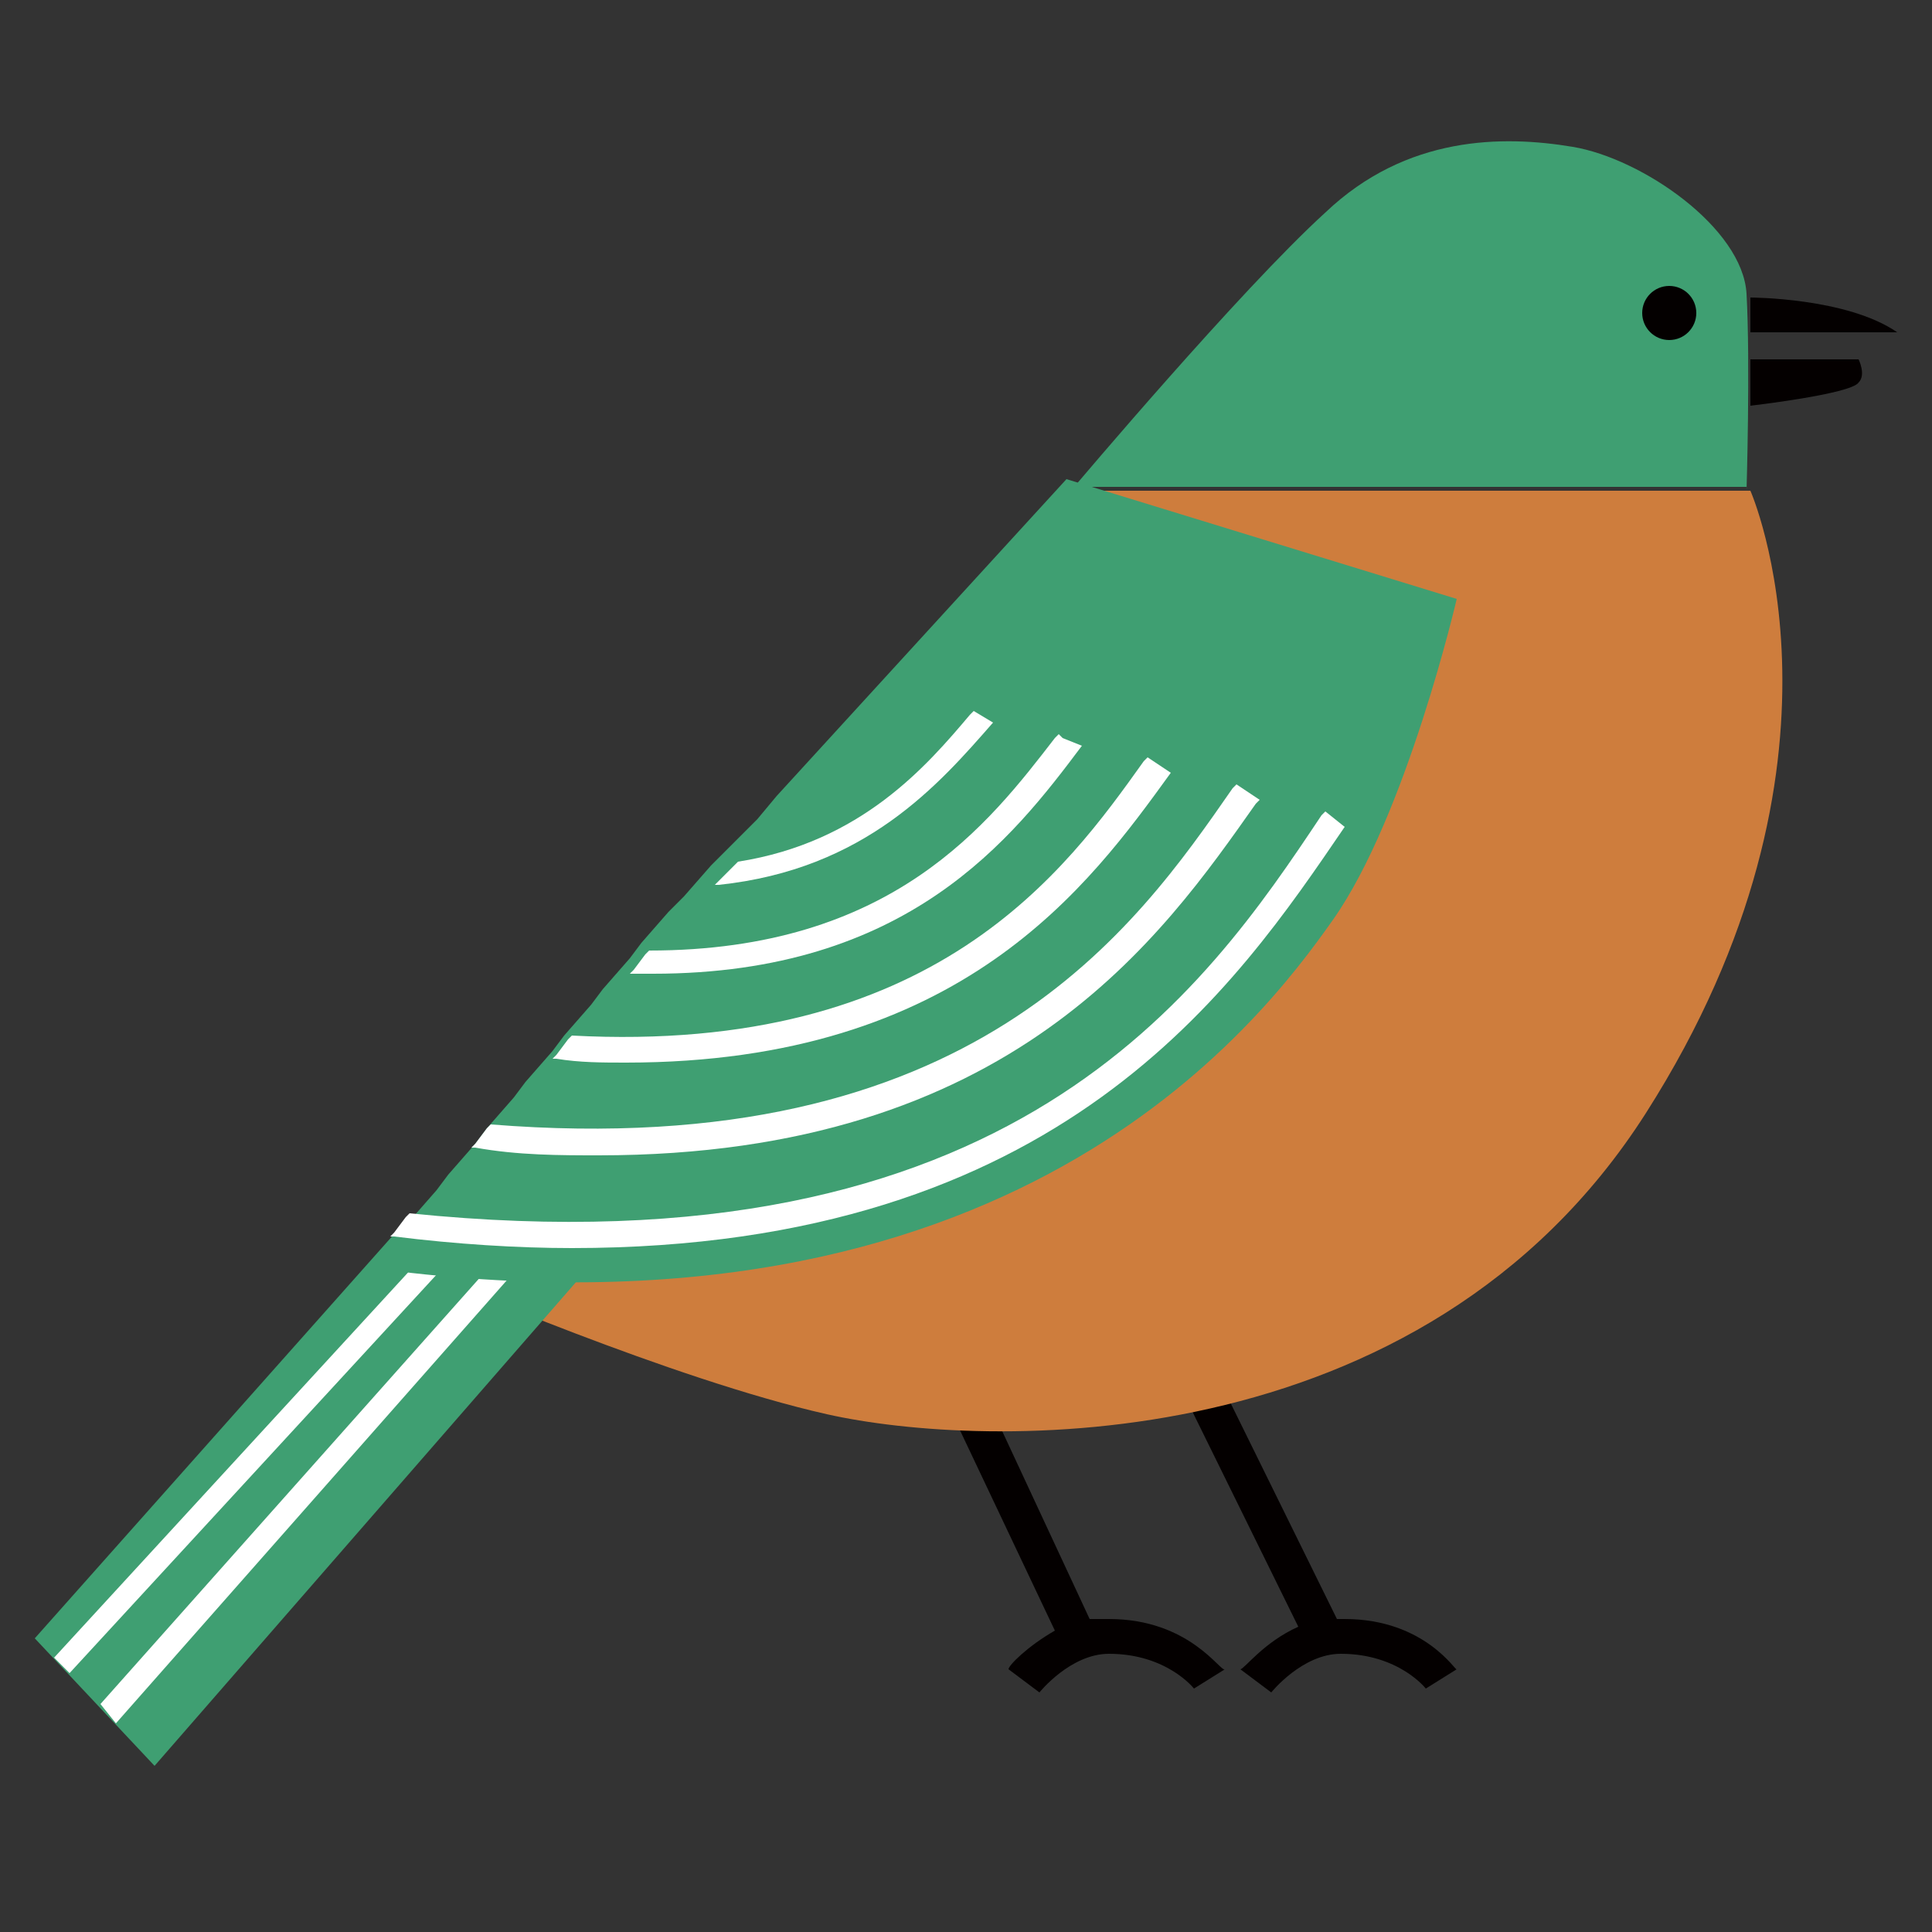 <?xml version="1.0" encoding="utf-8"?>
<!-- Generator: Adobe Illustrator 22.1.0, SVG Export Plug-In . SVG Version: 6.00 Build 0)  -->
<svg version="1.1" id="レイヤー_3" xmlns="http://www.w3.org/2000/svg" xmlns:xlink="http://www.w3.org/1999/xlink" x="0px"
	 y="0px" viewBox="0 0 50 50" style="enable-background:new 0 0 50 50;" xml:space="preserve">
<rect x="0" y="0" width="50" height="50" fill="#333333" stroke="none"/>
<style type="text/css">
	.st0{fill:#040000;}
	.st1{fill:#CE7D3D;}
	.st2{fill:#3F9F72;}
	.st3{fill:#FFFFFF;}
</style>
<g>
	<g>
		<path class="st0" d="M28.7,41.9c-0.2,0-0.3,0-0.5,0l-2.7-5.8l-0.9,0.4l2.7,5.7c-0.7,0.4-1.2,0.9-1.2,1l0.8,0.6c0,0,0.8-1,1.8-1
			c1.5,0,2.2,0.9,2.2,0.9l0.8-0.5C31.6,43.3,30.8,41.9,28.7,41.9z"/>
		<path class="st0" d="M34.8,41.9c-0.1,0-0.1,0-0.2,0l-3.3-6.7l-0.9,0.4l3.2,6.5c-0.9,0.4-1.4,1.1-1.5,1.1l0.8,0.6c0,0,0.8-1,1.8-1
			c1.5,0,2.2,0.9,2.2,0.9l0.8-0.5C37.7,43.3,36.9,41.9,34.8,41.9z"/>
	</g>
	<path class="st1" d="M27.9,12.7h17.4c0,0,3.1,7-2.7,16.1s-17.2,8.7-21.2,7.8s-10-3.5-10-3.5L27.9,12.7z"/>
	<path class="st0" d="M45.3,8.6c0,0,2.2,0,3.8,0c-1.3-0.9-3.8-0.9-3.8-0.9"/>
	<path class="st0" d="M45.3,10.5c0,0,2.6-0.3,2.8-0.6c0.2-0.2,0-0.6,0-0.6h-2.8V10.5z"/>
	<g>
		<path class="st2" d="M45.2,12.7c0,0,0.1-3.3,0-5.1c-0.1-1.7-2.7-3.5-4.5-3.8s-4.3-0.3-6.4,1.7c-2.2,2-6.5,7.1-6.5,7.1H45.2z"/>
		<polygon class="st2" points="0.9,42.4 10.5,31.6 15.5,32.5 4,45.7 		"/>
		<polygon class="st3" points="12.3,31.9 1.8,43.3 1.4,42.9 11.6,31.8 		"/>
		<polygon class="st3" points="13.5,32.7 3,44.6 2.6,44.1 13.1,32.3 		"/>
		<path class="st2" d="M37.7,15.5c0,0-1.3,5.6-3.2,8.3c-1.9,2.7-8.4,11.3-25,9l0.8-0.8l0.3-0.4l0.7-0.8l0.3-0.4l0.7-0.8l0.3-0.4
			l0.7-0.8l0.3-0.4l0.7-0.8l0.3-0.4l0.7-0.8l0.3-0.4l0.7-0.8l0.3-0.4l0.7-0.8l0.4-0.4l0.7-0.8l0.4-0.4l0.8-0.8l0.5-0.6l7.5-8.2
			L37.7,15.5z"/>
	</g>
	<g>
		<path class="st3" d="M34.8,21.4L34.8,21.4c-2.8,4.1-7.3,10.9-20,10.9c-1.4,0-3-0.1-4.6-0.3l-0.1,0l0.1-0.1l0.3-0.4l0.1-0.1
			c15.6,1.6,20.6-5.8,23.6-10.3l0.1-0.1L34.8,21.4z"/>
		<path class="st3" d="M32.6,20.7l-0.1,0.1c-2.4,3.4-6.3,9.1-17,9.1c-1,0-2.1,0-3.2-0.2l-0.1,0l0.1-0.1l0.3-0.4l0.1-0.1
			c12.5,1,16.7-5.1,19.2-8.7l0.1-0.1L32.6,20.7z"/>
		<path class="st3" d="M30.3,20L30.3,20c-2.1,2.9-5.4,7.5-14.1,7.5c-0.6,0-1.2,0-1.8-0.1h-0.1l0.1-0.1l0.3-0.4l0.1-0.1
			c9.4,0.5,12.8-4.3,14.8-7.1l0.1-0.1L30.3,20z"/>
		<path class="st3" d="M28,19.3L28,19.3c-1.8,2.4-4.5,5.9-11.1,5.9h-0.6l0.1-0.1l0.3-0.4l0.1-0.1c6.3,0,8.8-3.3,10.5-5.5l0.1-0.1
			l0.1,0.1L28,19.3z"/>
		<path class="st3" d="M25.7,18.7L25.7,18.7c-1.4,1.6-3.3,3.8-7.1,4.2l-0.1,0l0.1-0.1l0.4-0.4l0.1-0.1c3.2-0.5,4.9-2.5,6-3.8
			l0.1-0.1L25.7,18.7z"/>
	</g>
	<circle class="st0" cx="43.2" cy="8.1" r="0.7"/>
</g>
</svg>
